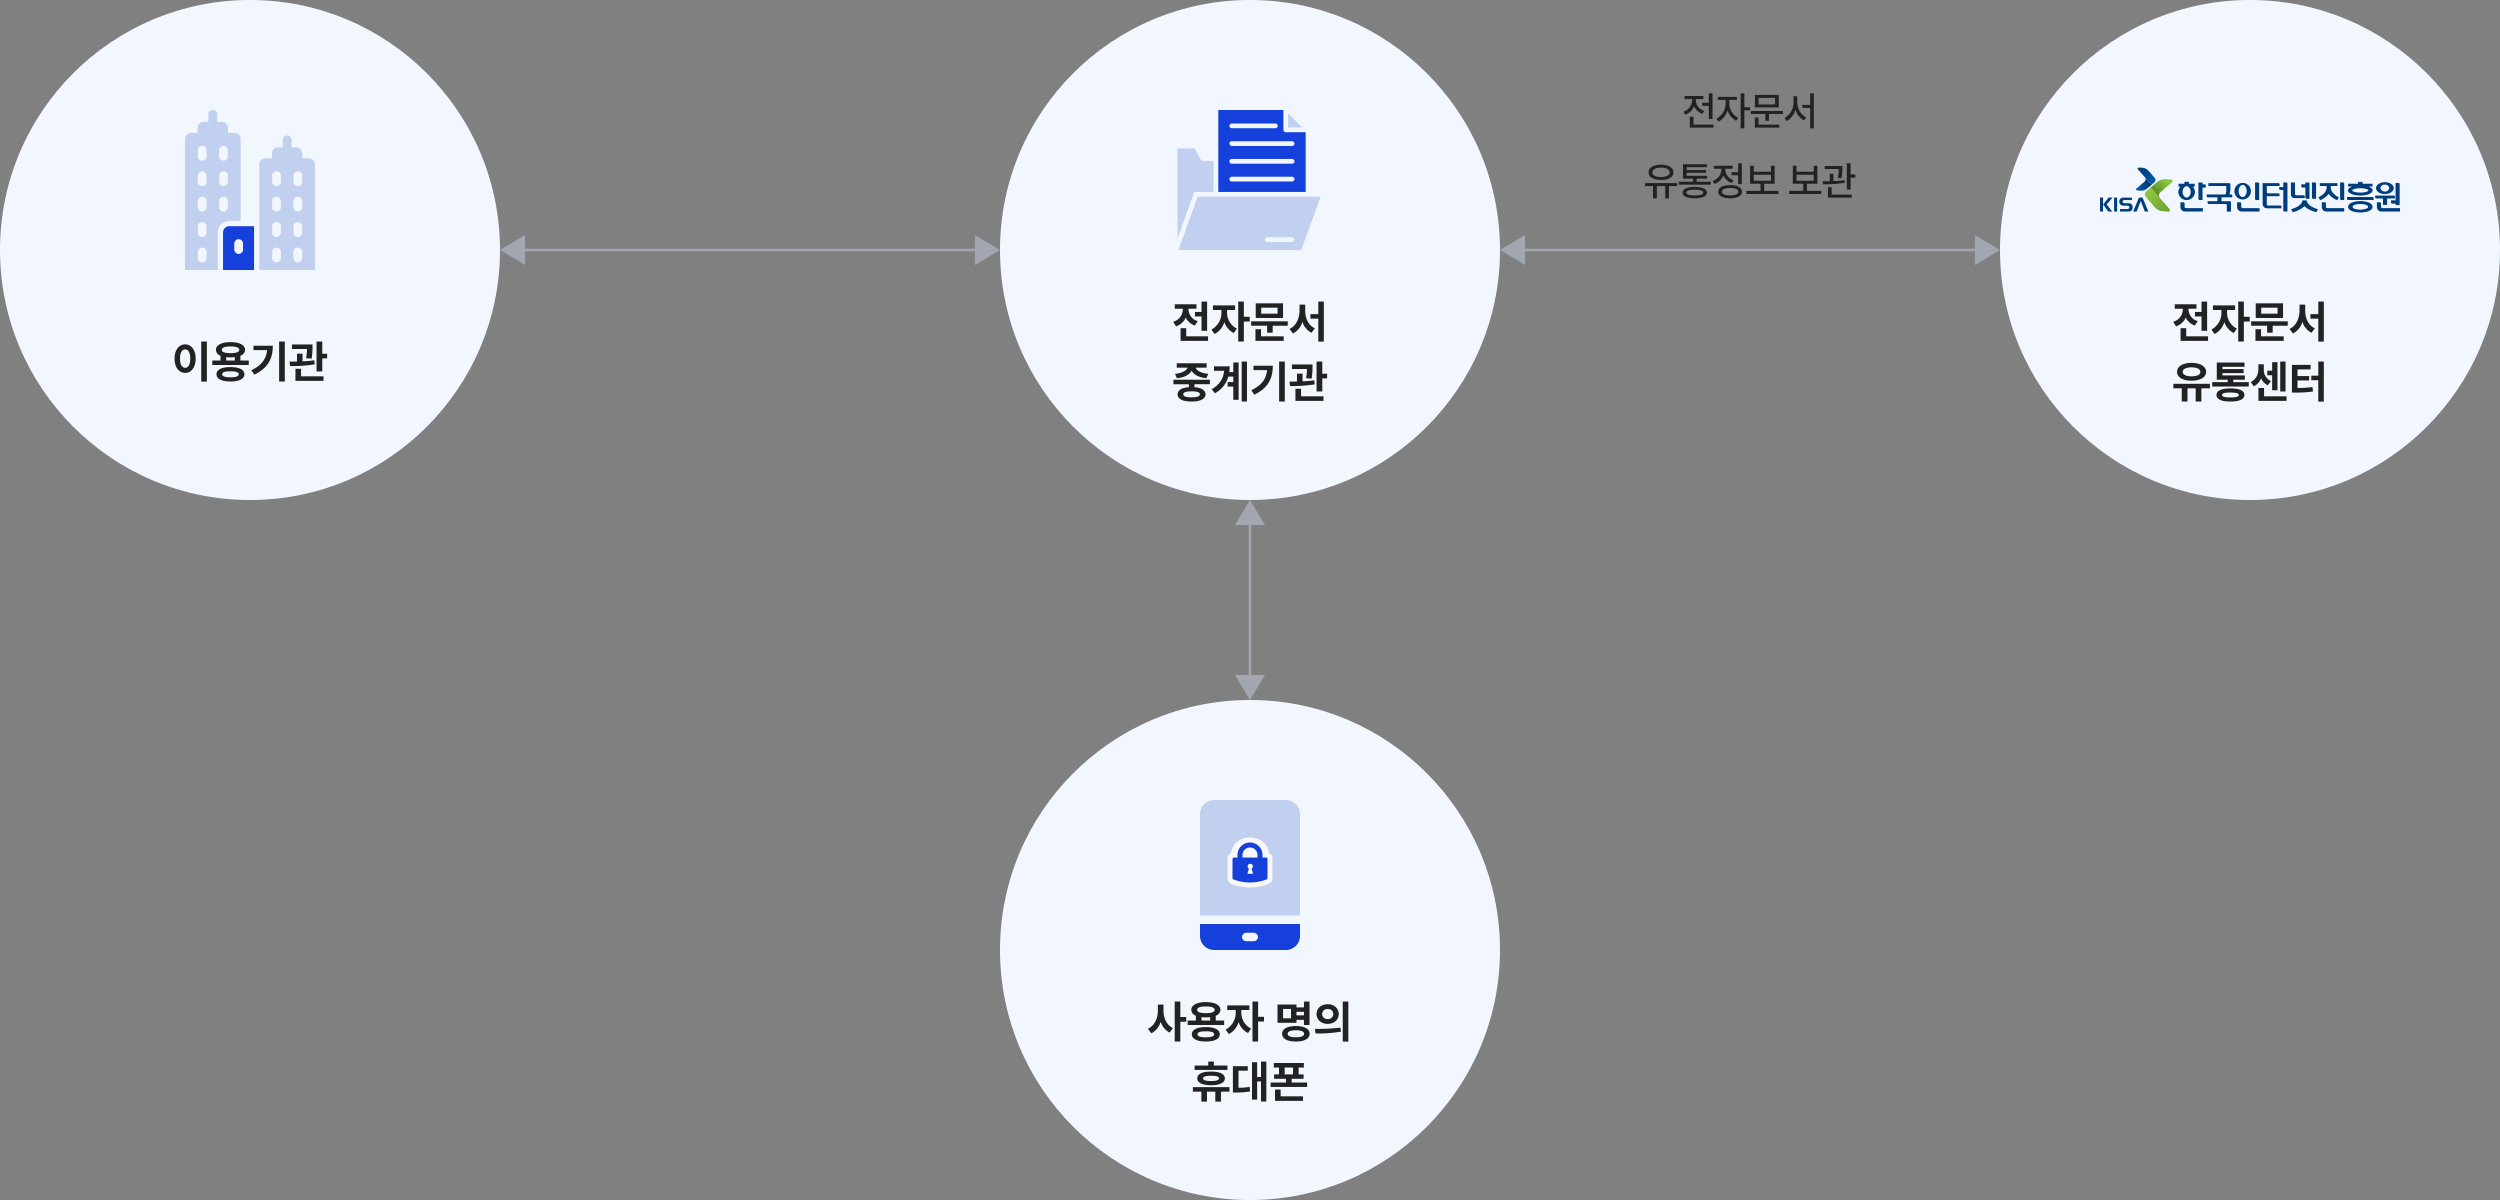 <svg xmlns="http://www.w3.org/2000/svg" xmlns:xlink="http://www.w3.org/1999/xlink" width="1000" height="480" viewBox="0 0 1000 480">
  <rect x="0" y="0" width="1000" height="480" fill="#808080" stroke="none"/>
  <defs>
    <linearGradient id="linear-gradient" x1="0.457" y1="0.195" x2="0.5" y2="1" gradientUnits="objectBoundingBox">
      <stop offset="0" stop-color="#8cc63f"/>
      <stop offset="1" stop-color="#6d9e31"/>
    </linearGradient>
    <linearGradient id="linear-gradient-2" x1="0.786" y1="0.434" x2="0.152" y2="0.433" gradientUnits="objectBoundingBox">
      <stop offset="0" stop-color="#8cc63f"/>
      <stop offset="1" stop-color="#548025"/>
    </linearGradient>
    <linearGradient id="linear-gradient-3" x1="0.093" y1="0.52" x2="0.765" y2="0.508" gradientUnits="objectBoundingBox">
      <stop offset="0" stop-color="#005aaa"/>
      <stop offset="1" stop-color="#00346d"/>
    </linearGradient>
    <linearGradient id="linear-gradient-4" x1="0.509" y1="0.862" x2="0.554" y2="-0.147" gradientUnits="objectBoundingBox">
      <stop offset="0" stop-color="#0059a8"/>
      <stop offset="1" stop-color="#003169"/>
    </linearGradient>
    <clipPath id="clip-path">
      <rect id="사각형_14169" data-name="사각형 14169" width="120" height="18" fill="none"/>
    </clipPath>
    <clipPath id="clip-path-2">
      <path id="패스_71552" data-name="패스 71552" d="M44.342,19.926,43.093,20.99a1.734,1.734,0,0,0-.179,2.465l3.61,4.139a4.969,4.969,0,0,0,2.931,1.447l2.091.148c.974.07,1.248-.468.61-1.2l-3.611-4.137c-.021-.024-.038-.049-.058-.074L45.3,20.1a.753.753,0,0,0-.569-.281.8.8,0,0,0-.389.109" transform="translate(-42.483 -19.817)" fill="url(#linear-gradient)"/>
    </clipPath>
    <clipPath id="clip-path-3">
      <path id="패스_71553" data-name="패스 71553" d="M50.046,12.166l-3.17,2.7a.729.729,0,0,1,.958.172l3.187,3.684a1.732,1.732,0,0,1,.239-2.392l4.417-3.764c.738-.629.546-1.2-.428-1.269l-2.091-.148c-.066,0-.132-.007-.2-.007a5.055,5.055,0,0,0-2.911,1.024" transform="translate(-46.876 -11.142)" fill="url(#linear-gradient-2)"/>
    </clipPath>
    <clipPath id="clip-path-4">
      <path id="패스_71554" data-name="패스 71554" d="M37.451,11.1l-3.107,2.648c-.52.442-.384.844.3.892l1.472.105a3.514,3.514,0,0,0,2.189-.716l2.433-2.094a.858.858,0,0,1-.978-.058l-2.183-2.51a1.218,1.218,0,0,1-.126,1.733" transform="translate(-34.028 -9.366)" fill="url(#linear-gradient-3)"/>
    </clipPath>
    <clipPath id="clip-path-5">
      <path id="패스_71555" data-name="패스 71555" d="M35.731.845,38.419,3.9l2.153,2.484a.77.77,0,0,0,1.008.084l.673-.553a1.217,1.217,0,0,0,.127-1.733L39.692,1.127A3.491,3.491,0,0,0,37.63.109l-1.47-.1c-.04,0-.079,0-.116,0-.591,0-.737.363-.313.844" transform="translate(-35.488 -0.001)" fill="url(#linear-gradient-4)"/>
    </clipPath>
    <clipPath id="clip-path-6">
      <rect id="사각형_14170" data-name="사각형 14170" width="40" height="60" fill="none"/>
    </clipPath>
    <clipPath id="clip-path-7">
      <rect id="사각형_14171" data-name="사각형 14171" width="57.257" height="56" fill="#c1d0ef"/>
    </clipPath>
  </defs>
  <circle id="타원_59" data-name="타원 59" cx="100" cy="100" r="100" transform="translate(800)" fill="#f2f7ff"/>
  <circle id="타원_58" data-name="타원 58" cx="100" cy="100" r="100" fill="#f2f7ff"/>
  <path id="패스_83092" data-name="패스 83092" d="M-17.244-14.379h-2.268V1.652h2.268Zm-8.684,1.125c-2.461,0-4.254,2.215-4.236,5.7-.018,3.516,1.775,5.713,4.236,5.713,2.408,0,4.2-2.2,4.2-5.713C-21.727-11.039-23.52-13.254-25.928-13.254Zm0,2.021c1.213,0,2.039,1.3,2.039,3.674,0,2.391-.826,3.674-2.039,3.674C-27.176-3.885-28-5.168-28-7.559-28-9.932-27.176-11.232-25.928-11.232ZM-.492-6.8H-3.85V-8.7a2.645,2.645,0,0,0,1.881-2.355c-.018-1.934-2.285-3.094-5.818-3.094-3.568,0-5.836,1.16-5.836,3.094a2.6,2.6,0,0,0,1.828,2.338V-6.8h-3.287V-5.01H-.492ZM-7.8-4.166c-3.516,0-5.607,1.02-5.607,2.865,0,1.881,2.092,2.9,5.607,2.9C-4.342,1.6-2.25.58-2.232-1.3-2.25-3.146-4.342-4.166-7.8-4.166Zm0,1.688c2.162,0,3.3.387,3.322,1.178C-4.5-.475-5.643-.07-7.8-.07c-2.215,0-3.34-.4-3.322-1.23C-11.145-2.092-10.02-2.479-7.8-2.479Zm.018-9.949c2.232,0,3.5.475,3.5,1.371,0,.879-1.266,1.318-3.5,1.318-2.268,0-3.516-.439-3.5-1.318C-11.3-11.953-10.055-12.428-7.787-12.428ZM-9.527-6.8V-8.156a12.023,12.023,0,0,0,1.74.105,14.827,14.827,0,0,0,1.705-.088V-6.8Zm23.449-7.576H11.654v16h2.268Zm-4.8,1.67H1.389v1.758H6.838C6.478-7.4,4.658-4.869.527-2.918L1.705-1.125C7.418-3.832,9.123-7.857,9.123-12.709ZM25-13.219H16.77v1.828H22.8a21.763,21.763,0,0,1-.369,3.656l2.2.211A24.246,24.246,0,0,0,25-12.217ZM21.023-9.527H18.791V-6.4c-1.063.035-2.074.035-2.971.035l.193,1.793a58.318,58.318,0,0,0,9.861-.686l-.123-1.617a45.493,45.493,0,0,1-4.729.4Zm7.893-4.852h-2.3V-2.408h2.3V-7.629H30.85V-9.51H28.916ZM29.408-.457H20.426V-3.48h-2.25V1.336H29.408Z" transform="translate(100 151)" fill="#222"/>
  <g id="그룹_37717" data-name="그룹 37717" transform="translate(48.178 44)">
    <path id="패스_71408" data-name="패스 71408" d="M155.842,169.675V184.7h12.414V167.166h-9.931a2.5,2.5,0,0,0-2.482,2.509m4.5,4.45a1.748,1.748,0,1,1,3.5,0v2.387a1.748,1.748,0,1,1-3.5,0Z" transform="translate(-114.807 -120.698)" fill="#1640db"/>
    <path id="패스_71409" data-name="패스 71409" d="M230.809,48.207a2.5,2.5,0,0,0-2.483-2.536h-2.569V43.741a2.437,2.437,0,0,0-2.426-2.452h-1.884V38.32a1.784,1.784,0,1,0-3.567,0v2.969H216a2.437,2.437,0,0,0-2.427,2.452v1.931H211.03a2.51,2.51,0,0,0-2.512,2.536V90.357h22.291Zm-13.652,37.32a1.748,1.748,0,1,1-3.5,0V83.141a1.748,1.748,0,1,1,3.5,0Zm0-10.158a1.76,1.76,0,0,1-1.748,1.766,1.78,1.78,0,0,1-1.748-1.766v-2.4a1.748,1.748,0,1,1,3.5,0Zm0-10.17a1.748,1.748,0,1,1-3.5,0V62.814a1.748,1.748,0,1,1,3.5,0Zm0-10.171a1.748,1.748,0,1,1-3.5,0v-2.4a1.781,1.781,0,0,1,1.748-1.766,1.76,1.76,0,0,1,1.748,1.766Zm8.53,30.5a1.748,1.748,0,1,1-3.5,0V83.141a1.748,1.748,0,1,1,3.5,0Zm0-10.158a1.78,1.78,0,0,1-1.748,1.766,1.76,1.76,0,0,1-1.749-1.766v-2.4a1.748,1.748,0,1,1,3.5,0Zm0-10.17a1.748,1.748,0,1,1-3.5,0V62.814a1.748,1.748,0,1,1,3.5,0Zm0-10.171a1.748,1.748,0,1,1-3.5,0v-2.4a1.76,1.76,0,0,1,1.749-1.766,1.781,1.781,0,0,1,1.748,1.766Z" transform="translate(-152.986 -26.357)" fill="#c1d0ef"/>
    <path id="패스_71410" data-name="패스 71410" d="M113.667,48.977a4.61,4.61,0,0,1,4.6-4.613h4.566V11.676a2.5,2.5,0,0,0-2.482-2.509h-2.568V7.206a2.437,2.437,0,0,0-2.426-2.45h-1.883V1.787a1.784,1.784,0,1,0-3.567,0V4.756h-1.885a2.437,2.437,0,0,0-2.426,2.45V9.167h-2.54a2.5,2.5,0,0,0-2.482,2.509V64h13.1Zm.552-32.857a1.748,1.748,0,1,1,3.5,0v2.4a1.748,1.748,0,1,1-3.5,0Zm0,10.17a1.748,1.748,0,1,1,3.5,0v2.388a1.748,1.748,0,1,1-3.5,0Zm0,10.171a1.748,1.748,0,1,1,3.5,0v2.387a1.748,1.748,0,1,1-3.5,0Zm-5.035,22.714a1.748,1.748,0,1,1-3.5,0V56.789a1.748,1.748,0,1,1,3.5,0Zm0-10.156a1.759,1.759,0,0,1-1.749,1.766,1.786,1.786,0,0,1-1.748-1.766v-2.4a1.748,1.748,0,1,1,3.5,0Zm0-10.171a1.748,1.748,0,1,1-3.5,0V36.461a1.748,1.748,0,1,1,3.5,0Zm0-10.17a1.748,1.748,0,1,1-3.5,0V26.29a1.748,1.748,0,1,1,3.5,0Zm0-10.156a1.748,1.748,0,1,1-3.5,0v-2.4a1.776,1.776,0,0,1,1.748-1.766,1.758,1.758,0,0,1,1.749,1.766Z" transform="translate(-74.745)" fill="#c1d0ef"/>
  </g>
  <circle id="타원_58-2" data-name="타원 58" cx="100" cy="100" r="100" transform="translate(400)" fill="#f2f7ff"/>
  <circle id="타원_72" data-name="타원 72" cx="100" cy="100" r="100" transform="translate(400 280)" fill="#f2f7ff"/>
  <path id="패스_83093" data-name="패스 83093" d="M-17.156-14.361h-2.232v4.131h-2.619V-8.42h2.619v5.73h2.232Zm.387,13.9h-8.754V-3.709h-2.25V1.336h11Zm-7.822-10.775V-11.5h3.182v-1.793h-8.684V-11.5h3.217v.246a5.174,5.174,0,0,1-3.85,4.957l1.143,1.828A6.271,6.271,0,0,0-25.717-8a6.044,6.044,0,0,0,3.691,3.2l1.107-1.775A4.916,4.916,0,0,1-24.592-11.232ZM-9.176-10.02V-11h3.217v-1.828h-8.859V-11h3.393v.984a7.6,7.6,0,0,1-4.025,6.855l1.3,1.775A7.9,7.9,0,0,0-10.266-6.17,7.489,7.489,0,0,0-6.5-1.793l1.248-1.758A7.1,7.1,0,0,1-9.176-10.02Zm6.715-4.359h-2.25v16h2.25V-6.4H-.105V-8.279H-2.461ZM15.1-6.469H.457v1.775h6.4v2.76H9.07v-2.76H15.1Zm-1.881-7.207H2.285v5.889H13.219Zm-8.736,1.74h6.539v2.408H4.482Zm9,11.479H4.412V-3.322H2.18V1.336h11.3Zm8.6-10.3v-2.391H19.811v2.391c-.018,3.006-1.266,6.1-4.008,7.33L17.209-1.6a7.779,7.779,0,0,0,3.762-4.711,7.287,7.287,0,0,0,3.621,4.43l1.371-1.793C23.291-4.834,22.078-7.752,22.078-10.758Zm7.453-3.621H27.316v5.027H24.17v1.811h3.146V1.652h2.215Zm-45.58,31.26h-14.59v1.811h6.17v1.178c-2.839.2-4.5,1.2-4.5,2.865,0,1.846,2.092,2.883,5.607,2.883,3.463,0,5.555-1.037,5.572-2.883-.018-1.652-1.661-2.654-4.447-2.865V18.691h6.188Zm-7.312,4.641c2.162.018,3.3.4,3.322,1.213-.018.773-1.16,1.2-3.322,1.2-2.215,0-3.34-.422-3.322-1.2C-26.7,21.926-25.576,21.539-23.361,21.521Zm5.994-11.215H-29.3v1.758h4.324c-.413,1.116-2.048,2.206-5.01,2.461l.738,1.758c3.041-.29,5.045-1.433,5.889-2.988.853,1.556,2.892,2.7,5.906,2.988l.791-1.758c-3.041-.255-4.667-1.336-5.045-2.461h4.342Zm16.154-.686H-3.322v16h2.109Zm-3.34.352H-6.68V13.84H-8.262a19.823,19.823,0,0,0,.141-2.32H-14.4V13.33h4.043c-.308,3.138-1.731,5.467-4.975,7.383l1.318,1.582A10.99,10.99,0,0,0-8.648,15.65H-6.68v2.18H-8.947v1.811H-6.68v5.273h2.127Zm18.475-.352H11.654v16h2.268Zm-4.8,1.67H1.389v1.758H6.838c-.36,3.551-2.18,6.082-6.311,8.033l1.178,1.793C7.418,20.168,9.123,16.143,9.123,11.291ZM25,10.781H16.77v1.828H22.8a21.763,21.763,0,0,1-.369,3.656l2.2.211A24.246,24.246,0,0,0,25,11.783Zm-3.973,3.691H18.791V17.6c-1.063.035-2.074.035-2.971.035l.193,1.793a58.318,58.318,0,0,0,9.861-.686l-.123-1.617a45.493,45.493,0,0,1-4.729.4Zm7.893-4.852h-2.3V21.592h2.3V16.371H30.85V14.49H28.916Zm.492,13.922H20.426V20.52h-2.25v4.816H29.408Z" transform="translate(500 135)" fill="#222"/>
  <path id="패스_83096" data-name="패스 83096" d="M-34.6-10.758v-2.391h-2.25v2.391c0,2.971-1.283,6.029-3.99,7.277l1.389,1.811A7.677,7.677,0,0,0-35.71-6.328a7.28,7.28,0,0,0,3.533,4.359l1.354-1.793C-33.39-4.992-34.62-7.893-34.6-10.758Zm6.732-3.621h-2.25v16h2.25V-6.311h2.355v-1.9H-27.87ZM-10.345-6.8H-13.7V-8.7a2.645,2.645,0,0,0,1.881-2.355c-.018-1.934-2.285-3.094-5.818-3.094-3.568,0-5.836,1.16-5.836,3.094a2.6,2.6,0,0,0,1.828,2.338V-6.8h-3.287V-5.01h14.59Zm-7.312,2.637c-3.516,0-5.607,1.02-5.607,2.865,0,1.881,2.092,2.9,5.607,2.9,3.463,0,5.555-1.02,5.572-2.9C-12.1-3.146-14.194-4.166-17.657-4.166Zm0,1.688c2.162,0,3.3.387,3.322,1.178-.018.826-1.16,1.23-3.322,1.23-2.215,0-3.34-.4-3.322-1.23C-21-2.092-19.872-2.479-17.657-2.479Zm.018-9.949c2.232,0,3.5.475,3.5,1.371,0,.879-1.266,1.318-3.5,1.318-2.268,0-3.516-.439-3.5-1.318C-21.155-11.953-19.907-12.428-17.64-12.428ZM-19.38-6.8V-8.156a12.023,12.023,0,0,0,1.74.105,14.827,14.827,0,0,0,1.705-.088V-6.8ZM-3.472-10.02V-11H-.255v-1.828H-9.114V-11h3.393v.984A7.6,7.6,0,0,1-9.747-3.164l1.3,1.775A7.9,7.9,0,0,0-4.562-6.17,7.489,7.489,0,0,0-.8-1.793L.448-3.551A7.1,7.1,0,0,1-3.472-10.02Zm6.715-4.359H.993v16h2.25V-6.4H5.6V-8.279H3.243Zm20.566,0H21.577v2.338H18.589V-13.2H11v7.313h7.594v-1.16h2.988V-5.01H23.81ZM13.228-11.426h3.164v3.762H13.228Zm5.115,6.838c-3.41,0-5.5,1.143-5.5,3.111s2.092,3.094,5.5,3.094,5.5-1.125,5.52-3.094C23.845-3.445,21.753-4.588,18.343-4.588Zm0,1.705c2.127,0,3.287.457,3.287,1.406,0,.914-1.16,1.389-3.287,1.389s-3.27-.475-3.27-1.389C15.073-2.426,16.216-2.883,18.343-2.883Zm.246-5.977v-1.406h2.988v1.406Zm12.48-4.447c-2.531-.018-4.447,1.635-4.447,3.92,0,2.3,1.916,3.938,4.447,3.938S35.5-7.084,35.5-9.387C35.5-11.672,33.6-13.324,31.069-13.307Zm0,1.934a2.025,2.025,0,0,1,2.25,1.986A2.024,2.024,0,0,1,31.069-7.4a1.976,1.976,0,0,1-2.215-1.986A1.986,1.986,0,0,1,31.069-11.373Zm8.262-3.006H37.1V1.652h2.232ZM25.954-3.445l.264,1.828A54.61,54.61,0,0,0,36.36-2.338l-.176-1.617A75.525,75.525,0,0,1,25.954-3.445ZM-9.026,11.221h-5.432V9.6H-16.69v1.617h-5.467v1.758H-9.026Zm.809,8.631H-22.86v1.811h3.41v3.973h2.232V21.662h3.34v3.973h2.268V21.662h3.393Zm-7.348-6.223c-3.463,0-5.537.949-5.52,2.725-.018,1.758,2.057,2.742,5.52,2.742,3.428,0,5.5-.984,5.52-2.742C-10.063,14.578-12.138,13.629-15.565,13.629Zm0,1.67c2.109,0,3.182.316,3.182,1.055,0,.7-1.072,1.055-3.182,1.055-2.145,0-3.2-.352-3.2-1.055C-18.765,15.615-17.71,15.3-15.565,15.3ZM6.53,9.621H4.4v6.17H2.856V9.885H.8V24.844H2.856v-7.26H4.4v8.033H6.53ZM-.888,11.467H-6.847V22h1.107a30.8,30.8,0,0,0,5.766-.439l-.158-1.828A24.69,24.69,0,0,1-4.6,20.1v-6.82H-.888ZM21.542,10.2H9.536v1.811H11.61v2.76H9.642v1.74h4.764v1.494H8.253v1.758h14.59V18.006H16.655V16.512h4.781v-1.74H19.45v-2.76h2.092ZM21.19,23.543h-8.93V20.8h-2.25v4.535H21.19Zm-7.33-8.771v-2.76H17.2v2.76Z" transform="translate(500 415)" fill="#222"/>
  <path id="패스_83095" data-name="패스 83095" d="M-17.156-14.361h-2.232v4.131h-2.619V-8.42h2.619v5.73h2.232Zm.387,13.9h-8.754V-3.709h-2.25V1.336h11Zm-7.822-10.775V-11.5h3.182v-1.793h-8.684V-11.5h3.217v.246a5.174,5.174,0,0,1-3.85,4.957l1.143,1.828A6.271,6.271,0,0,0-25.717-8a6.044,6.044,0,0,0,3.691,3.2l1.107-1.775A4.916,4.916,0,0,1-24.592-11.232ZM-9.176-10.02V-11h3.217v-1.828h-8.859V-11h3.393v.984a7.6,7.6,0,0,1-4.025,6.855l1.3,1.775A7.9,7.9,0,0,0-10.266-6.17,7.489,7.489,0,0,0-6.5-1.793l1.248-1.758A7.1,7.1,0,0,1-9.176-10.02Zm6.715-4.359h-2.25v16h2.25V-6.4H-.105V-8.279H-2.461ZM15.1-6.469H.457v1.775h6.4v2.76H9.07v-2.76H15.1Zm-1.881-7.207H2.285v5.889H13.219Zm-8.736,1.74h6.539v2.408H4.482Zm9,11.479H4.412V-3.322H2.18V1.336h11.3Zm8.6-10.3v-2.391H19.811v2.391c-.018,3.006-1.266,6.1-4.008,7.33L17.209-1.6a7.779,7.779,0,0,0,3.762-4.711,7.287,7.287,0,0,0,3.621,4.43l1.371-1.793C23.291-4.834,22.078-7.752,22.078-10.758Zm7.453-3.621H27.316v5.027H24.17v1.811h3.146V1.652h2.215ZM-16.014,18.516H-30.656v1.811H-27.3v5.291H-25V20.326h3.27v5.291h2.285V20.326h3.428Zm-7.365-8.367c-3.428,0-5.818,1.424-5.8,3.621-.018,2.162,2.373,3.516,5.8,3.516s5.836-1.354,5.836-3.516C-17.543,11.572-19.951,10.148-23.379,10.148Zm0,1.793c2.162,0,3.516.65,3.516,1.828,0,1.125-1.354,1.758-3.516,1.758-2.145,0-3.516-.633-3.5-1.758C-26.895,12.592-25.523,11.941-23.379,11.941ZM-.492,17.865H-6.68v-.984h4.623V15.158h-8.982v-.914h8.473V12.627h-8.473v-.9H-2.2V10.008H-13.289v6.873H-8.93v.984h-6.187v1.758H-.492Zm-7.312,2.5c-3.586-.018-5.607.932-5.607,2.619,0,1.723,2.021,2.637,5.607,2.637,3.533,0,5.555-.914,5.572-2.637C-2.25,21.293-4.271,20.344-7.8,20.361Zm0,1.652c2.25,0,3.3.3,3.322.967-.018.686-1.072.984-3.322.984-2.3,0-3.375-.3-3.357-.984C-11.18,22.313-10.107,22.014-7.8,22.014ZM14.221,9.621H12.094V21.592h2.127Zm-3.234.246H8.859v3.41H6.908v1.828H8.859v6.012h2.127Zm3.639,13.676h-9V20.186H3.375v5.15h11.25ZM5.52,12.785V10.693H3.34v2.092A5.437,5.437,0,0,1,.281,17.813l1.23,1.705A5.847,5.847,0,0,0,4.447,16.3a5.376,5.376,0,0,0,2.672,2.83l1.248-1.723A4.834,4.834,0,0,1,5.52,12.785ZM29.531,9.621H27.316v5.643H24.5v1.811h2.813v8.578h2.215ZM24.24,10.957H16.77V22.031h1.266a45.813,45.813,0,0,0,7.172-.439L24.979,19.8A39.272,39.272,0,0,1,19,20.2V17.18H23.66V15.422H19V12.768H24.24Z" transform="translate(900 135)" fill="#222"/>
  <g id="그룹_37809" data-name="그룹 37809" transform="translate(-490 -1869)">
    <path id="다각형_1" data-name="다각형 1" d="M6,0l6,10H0Z" transform="translate(690 1975) rotate(-90)" fill="#a1a6b0"/>
    <path id="다각형_8" data-name="다각형 8" d="M6,0l6,10H0Z" transform="translate(890 1963) rotate(90)" fill="#a1a6b0"/>
    <line id="선_1391" data-name="선 1391" x2="180" transform="translate(700 1969)" fill="none" stroke="#a1a6b0" stroke-width="1"/>
  </g>
  <g id="그룹_37900" data-name="그룹 37900" transform="translate(2469 -490) rotate(90)">
    <path id="다각형_1-2" data-name="다각형 1" d="M6,0l6,10H0Z" transform="translate(690 1975) rotate(-90)" fill="#a1a6b0"/>
    <path id="다각형_8-2" data-name="다각형 8" d="M6,0l6,10H0Z" transform="translate(770 1963) rotate(90)" fill="#a1a6b0"/>
    <line id="선_1391-2" data-name="선 1391" x2="60" transform="translate(700 1969)" fill="none" stroke="#a1a6b0" stroke-width="1"/>
  </g>
  <g id="그룹_37899" data-name="그룹 37899" transform="translate(-90 -1869)">
    <path id="다각형_1-3" data-name="다각형 1" d="M6,0l6,10H0Z" transform="translate(690 1975) rotate(-90)" fill="#a1a6b0"/>
    <path id="다각형_8-3" data-name="다각형 8" d="M6,0l6,10H0Z" transform="translate(890 1963) rotate(90)" fill="#a1a6b0"/>
    <line id="선_1391-3" data-name="선 1391" x2="180" transform="translate(700 1969)" fill="none" stroke="#a1a6b0" stroke-width="1"/>
  </g>
  <path id="패스_83094" data-name="패스 83094" d="M-14.989-12.656h-1.484v3.781h-2.672v1.2h2.672v5.266h1.484Zm.375,12.484H-22.6V-3.328h-1.484V1.031h9.469Zm-7.031-9.656v-.547h3v-1.219h-7.547v1.219h3.031v.547a4.887,4.887,0,0,1-3.484,4.5l.766,1.2a5.842,5.842,0,0,0,3.5-3.375,5.673,5.673,0,0,0,3.344,3.063l.766-1.187A4.625,4.625,0,0,1-21.645-9.828ZM-8.278-8.547v-1.484h3.047v-1.234H-12.9v1.234h3.156v1.484a7.063,7.063,0,0,1-3.672,6.031l.875,1.172A7.66,7.66,0,0,0-8.981-5.875,7.142,7.142,0,0,0-5.543-1.7L-4.7-2.859A6.607,6.607,0,0,1-8.278-8.547Zm6.031-4.125H-3.731v14h1.484v-7.2H0v-1.25h-2.25Zm15.4,7.078H.34v1.2H6.121v2.719H7.59V-4.391h5.563ZM11.5-12.016H1.981v4.969H11.5ZM3.434-10.844h6.594v2.625H3.434Zm8.3,10.672H3.418V-3H1.934V1.031h9.8Zm7.18-8.937V-11.5h-1.5v2.391a7.156,7.156,0,0,1-3.625,6.328l.938,1.2a7.552,7.552,0,0,0,3.453-4.562,7.133,7.133,0,0,0,3.406,4.3l.906-1.187A6.742,6.742,0,0,1,18.911-9.109Zm6.625-3.562H24.067v4.656H20.942v1.2h3.125V1.359h1.469Zm-54.7,35.906H-41.978v1.219h3.188v4.875h1.531V24.453h3.344v4.875h1.5V24.453h3.25ZM-35.6,15.859c-2.969,0-4.984,1.2-4.984,3.094,0,1.859,2.016,3.047,4.984,3.031,2.953.016,4.984-1.172,4.984-3.031C-30.618,17.063-32.649,15.859-35.6,15.859Zm0,1.188c2.078.016,3.469.734,3.469,1.906,0,1.141-1.391,1.859-3.469,1.859s-3.469-.719-3.453-1.859C-39.071,17.781-37.681,17.063-35.6,17.047Zm19.914,5.641h-5.656V21.469h4.188V20.313h-8.156V19.125h7.7V18.016h-7.7V16.875h8.063V15.7h-9.562v5.766h3.984v1.219h-5.656v1.172h12.8Zm-6.391,2.094c-3.109-.016-4.859.8-4.859,2.266,0,1.484,1.75,2.266,4.859,2.25,3.078.016,4.828-.766,4.828-2.25C-17.251,25.578-19,24.766-22.079,24.781Zm0,1.109c2.172,0,3.344.406,3.344,1.156s-1.172,1.141-3.344,1.125c-2.2.016-3.391-.375-3.375-1.125C-25.469,26.3-24.282,25.891-22.079,25.891ZM-3.274,15.328H-4.758v3.563H-7.368v1.219h2.609v3.547h1.484Zm-4.687,8.719c-2.937,0-4.75.969-4.734,2.641-.016,1.672,1.8,2.625,4.734,2.641,2.938-.016,4.734-.969,4.734-2.641S-5.024,24.047-7.961,24.047Zm0,1.156c2.047,0,3.266.531,3.266,1.484,0,.938-1.219,1.484-3.266,1.469-2.047.016-3.266-.531-3.266-1.469C-11.227,25.734-10.008,25.2-7.961,25.2ZM-9.93,17.8v-.3h3V16.3h-7.547v1.2h3.031v.313a4.974,4.974,0,0,1-3.5,4.578l.781,1.188a5.924,5.924,0,0,0,3.516-3.437,5.576,5.576,0,0,0,3.328,3.047l.766-1.172A4.628,4.628,0,0,1-9.93,17.8Zm21.305,8.563h-5.7V23.484H9.859v-7.2H8.391v2.406H1.516V16.281H.031v7.2H4.2v2.875H-1.437v1.234H11.375ZM1.516,22.281V19.891H8.391v2.391Zm26.954,4.078h-5.7V23.484h4.188v-7.2H25.485v2.406H18.61V16.281H17.126v7.2H21.3v2.875H15.657v1.234H28.469ZM18.61,22.281V19.891h6.875v2.391Zm18.352-5.891H29.9v1.219h5.609a20.035,20.035,0,0,1-.375,3.563l1.469.141a22.364,22.364,0,0,0,.359-4.141Zm-3.578,3.141H31.915v2.938c-1.023.031-2,.039-2.859.047l.141,1.2a54.455,54.455,0,0,0,8.734-.578l-.094-1.078a40.769,40.769,0,0,1-4.453.359Zm6.859-4.2H38.728V25.844h1.516V21.031h1.922v-1.25H40.243Zm.453,12.5H32.665V24.891H31.181v4.141H40.7Z" transform="translate(700 50)" fill="#222"/>
  <g id="그룹_37911" data-name="그룹 37911" transform="translate(840 67.001)">
    <g id="그룹_37902" data-name="그룹 37902" transform="translate(0 0)">
      <g id="그룹_37901" data-name="그룹 37901" clip-path="url(#clip-path)">
        <path id="패스_71526" data-name="패스 71526" d="M264.355,18.853c1.957,0,3.543-1.06,3.543-2.368s-1.586-2.368-3.543-2.368-3.543,1.06-3.543,2.368,1.586,2.368,3.543,2.368m0-3.751a1.621,1.621,0,0,1,1.782,1.383,1.84,1.84,0,0,1-3.564,0,1.621,1.621,0,0,1,1.782-1.383" transform="translate(-150.401 -8.234)" fill="#003d7d"/>
        <path id="패스_71527" data-name="패스 71527" d="M210.572,19.315a7.648,7.648,0,0,0,3.44,2.505l.595-1.173c-1.53-.733-3.2-2.132-3.2-3.932v-.573h2.64V15h-7.013v1.146h2.708v.587c0,1.946-1.679,3.065-3.223,3.906l.623,1.2a8.654,8.654,0,0,0,3.426-2.519" transform="translate(-119.095 -8.746)" fill="#003d7d"/>
        <path id="패스_71528" data-name="패스 71528" d="M234.4,34.532c0,3.012,9.8,3.012,9.8,0,0-3.093-9.8-3.08-9.8,0m1.8-.014c0-1.506,6.2-1.506,6.2,0s-6.2,1.52-6.2,0" transform="translate(-135.17 -18.791)" fill="#003d7d"/>
        <path id="패스_71529" data-name="패스 71529" d="M133.611,17.771a3.311,3.311,0,1,0-3.309,3.4,3.353,3.353,0,0,0,3.309-3.4m-4.92,0c0-1.339.722-2.425,1.611-2.425s1.611,1.086,1.611,2.425S131.191,20.2,130.3,20.2s-1.611-1.086-1.611-2.426" transform="translate(-73.232 -8.384)" fill="#003d7d"/>
        <path id="패스_71530" data-name="패스 71530" d="M234.288,17.2c0,1.143,2.216,2.069,4.948,2.069s4.949-.926,4.949-2.069c0-.613-.638-1.164-1.651-1.542h1.579v-1.12H240.13v-.76h-1.787v.76H234.36v1.12h1.579c-1.014.379-1.651.929-1.651,1.542m4.948-.876c1.774,0,3.212.392,3.212.876s-1.438.876-3.212.876-3.212-.393-3.212-.876,1.439-.876,3.212-.876" transform="translate(-135.106 -8.038)" fill="#003d7d"/>
        <path id="패스_71531" data-name="패스 71531" d="M77.361,21.041a3.284,3.284,0,0,0,3.31-3.257,3.212,3.212,0,0,0-.8-2.115h.742V14.522H78.261v-.773h-1.8v.773H74.117v1.146h.73a3.215,3.215,0,0,0-.794,2.115,3.283,3.283,0,0,0,3.308,3.257m0-5.506c.89,0,1.612,1.007,1.612,2.249s-.722,2.249-1.612,2.249-1.611-1.007-1.611-2.249.72-2.249,1.611-2.249" transform="translate(-42.704 -8.019)" fill="#003d7d"/>
        <path id="패스_71532" data-name="패스 71532" d="M186.863,31.566h-1.747c-.108,1.879-2.8,3.078-4.469,3.506l.6,1.212a10.639,10.639,0,0,0,4.673-2.332.117.117,0,0,1,.076-.045.107.107,0,0,1,.073.045c1,1.146,3.183,1.959,4.672,2.332l.6-1.212c-1.665-.427-4.361-1.626-4.469-3.506" transform="translate(-104.173 -18.411)" fill="#003d7d"/>
        <path id="패스_71533" data-name="패스 71533" d="M201.448,14.39h-1.192v6.042a.481.481,0,0,0,.484.476h1.168V14.842a.478.478,0,0,0-.461-.452" transform="translate(-115.481 -8.393)" fill="#003d7d"/>
        <path id="패스_71534" data-name="패스 71534" d="M95.463,15.121h-.83V14.4H92.98v6.529h0a.48.48,0,0,0,.477.475h1.175V16.421h1.312v-.839a.48.48,0,0,0-.482-.461" transform="translate(-53.618 -8.401)" fill="#003d7d"/>
        <path id="패스_71535" data-name="패스 71535" d="M78.14,35.717a.481.481,0,0,1-.481-.468v-1.4a.477.477,0,0,0-.453-.461H75.993v1.907a1.827,1.827,0,0,0,1.843,1.8h7.136V35.717Z" transform="translate(-43.823 -19.474)" fill="#003d7d"/>
        <path id="패스_71536" data-name="패스 71536" d="M131.694,35.717a.48.48,0,0,1-.481-.476h0V33.848a.479.479,0,0,0-.453-.46h-1.214v1.907a1.826,1.826,0,0,0,1.842,1.8h7.137V35.717Z" transform="translate(-74.704 -19.474)" fill="#003d7d"/>
        <path id="패스_71537" data-name="패스 71537" d="M211.71,35.717a.48.48,0,0,1-.481-.476h0V33.862h0a.478.478,0,0,0-.455-.474h-1.211v1.907a1.826,1.826,0,0,0,1.842,1.8h7.136V35.717Z" transform="translate(-120.847 -19.474)" fill="#003d7d"/>
        <path id="패스_71538" data-name="패스 71538" d="M263.782,35.717a.479.479,0,0,1-.482-.476h0v-1.38h0a.478.478,0,0,0-.454-.474h-1.209v1.907a1.826,1.826,0,0,0,1.841,1.8h7.4V35.717Z" transform="translate(-150.876 -19.474)" fill="#003d7d"/>
        <path id="패스_71539" data-name="패스 71539" d="M244.049,28.794a.48.48,0,0,0-.485-.476H233.406v.74a.479.479,0,0,0,.482.466h10.161v-.729Z" transform="translate(-134.597 -16.516)" fill="#003d7d"/>
        <path id="패스_71540" data-name="패스 71540" d="M111.079,20.688v-.68a.48.48,0,0,0-.483-.466h-.681a7.684,7.684,0,0,0,.379-2.986V15.471h0a.479.479,0,0,0-.387-.466h0a.5.5,0,0,0-.095-.009h-8.325v1.146h7.158v1.707a3.158,3.158,0,0,1-.351,1.693h-7.469v.672h0a.479.479,0,0,0,.469.475h3.8v1.534H101.18V22.9a.478.478,0,0,0,.461.453h6.744a.481.481,0,0,1,.484.476l0,0V26.38h1.666V22.7h0a.481.481,0,0,0-.484-.476h-3.308V20.688Z" transform="translate(-58.141 -8.746)" fill="#003d7d"/>
        <path id="패스_71541" data-name="패스 71541" d="M228.058,14.39h-1.19v6.549a.48.48,0,0,0,.483.474v0h1.168V14.856a.478.478,0,0,0-.462-.466" transform="translate(-130.827 -8.393)" fill="#003d7d"/>
        <path id="패스_71542" data-name="패스 71542" d="M147.721,14.39H146.53v6.549h0a.48.48,0,0,0,.483.477l0,0h1.167V14.844a.476.476,0,0,0-.461-.454" transform="translate(-84.499 -8.393)" fill="#003d7d"/>
        <path id="패스_71543" data-name="패스 71543" d="M191.827,20.432h0a.481.481,0,0,0,.484.476h1.168V14.863h0a.479.479,0,0,0-.463-.474h-1.186v.71h-1.633v.837h0a.479.479,0,0,0,.483.476v0h1.148Z" transform="translate(-109.678 -8.393)" fill="#003d7d"/>
        <path id="패스_71544" data-name="패스 71544" d="M276.8,21.789h-1.815v.841a.48.48,0,0,0,.483.477h1.363v.6h1.607V15.285a.479.479,0,0,0-.478-.462H276.8Z" transform="translate(-158.576 -8.646)" fill="#003d7d"/>
        <path id="패스_71545" data-name="패스 71545" d="M161.2,24.416a.48.48,0,0,0-.469-.461h-4.912a.479.479,0,0,1-.482-.456V20.235h5.1v-.686a.479.479,0,0,0-.47-.46h-4.152v0a.479.479,0,0,1-.482-.456V16.142h5.132v-.668a.48.48,0,0,0-.483-.476v0h-6.314v8.292a1.807,1.807,0,0,0,1.828,1.8h5.7v-.671Z" transform="translate(-88.618 -8.746)" fill="#003d7d"/>
        <path id="패스_71546" data-name="패스 71546" d="M185.431,19.508H182.5v0a.481.481,0,0,1-.484-.476h0V14.39H180.36l.014,4.825a1.454,1.454,0,0,0,1.462,1.439H185.9v-.7a.479.479,0,0,0-.467-.446" transform="translate(-104.007 -8.393)" fill="#003d7d"/>
        <path id="패스_71547" data-name="패스 71547" d="M267.892,27.42a.479.479,0,0,0-.459-.459h-7.446v.675a.48.48,0,0,0,.484.47h2.644v2.56h1.651v-2.56h3.128V27.42Z" transform="translate(-149.926 -15.725)" fill="#003d7d"/>
        <path id="패스_71548" data-name="패스 71548" d="M172.134,14.39h-1.2v1.821h-1.653v.695a.48.48,0,0,0,.481.452h1.171v8.19a.479.479,0,0,0,.483.465H172.6V14.86a.479.479,0,0,0-.464-.47" transform="translate(-97.617 -8.393)" fill="#003d7d"/>
        <path id="패스_71549" data-name="패스 71549" d="M1.22,34.448H0v-5.6H1.22Zm.041-2.835L3.443,28.85H5.035L2.657,31.612l2.265,2.835h-1.6Z" transform="translate(0 -16.827)" fill="#003d7d"/>
        <rect id="사각형_14168" data-name="사각형 14168" width="1.221" height="5.598" transform="translate(5.628 12.023)" fill="#003d7d"/>
        <path id="패스_71550" data-name="패스 71550" d="M18.509,34.448v-.991h2.6a1.847,1.847,0,0,0,.837-.125.579.579,0,0,0,.3-.535.638.638,0,0,0-.351-.6,1.447,1.447,0,0,0-.641-.108H20.2a2.234,2.234,0,0,1-1.391-.343,1.478,1.478,0,0,1-.414-.546,1.649,1.649,0,0,1-.15-.7,1.8,1.8,0,0,1,.349-1.074,1.46,1.46,0,0,1,1.094-.548c.171-.016.422-.024.757-.024H23.27v.991H20.721a4.132,4.132,0,0,0-.755.05.506.506,0,0,0-.381.569A.534.534,0,0,0,19.9,31a1.943,1.943,0,0,0,.713.094h.914a3.423,3.423,0,0,1,1.044.119,1.3,1.3,0,0,1,.828.708,2.068,2.068,0,0,1,.184.87,1.786,1.786,0,0,1-.237.916,1.358,1.358,0,0,1-1,.688,6.635,6.635,0,0,1-.975.053Z" transform="translate(-10.521 -16.827)" fill="#003d7d"/>
        <path id="패스_71551" data-name="패스 71551" d="M35.053,28.85h-1.4l-2.356,5.6h1.421l1.634-4.257,1.63,4.257h1.422Z" transform="translate(-18.05 -16.827)" fill="#003d7d"/>
      </g>
    </g>
    <g id="그룹_37904" data-name="그룹 37904" transform="translate(17.984 8.258)">
      <g id="그룹_37903" data-name="그룹 37903" clip-path="url(#clip-path-2)">
        <path id="패스_71556" data-name="패스 71556" d="M0,0,14.135.11l.109,14.025L.109,14.025Z" transform="translate(-4.965 4.126) rotate(-41.386)" fill="url(#linear-gradient)"/>
      </g>
    </g>
    <g id="그룹_37906" data-name="그룹 37906" transform="translate(19.844 4.643)">
      <g id="그룹_37905" data-name="그룹 37905" clip-path="url(#clip-path-3)">
        <path id="패스_71557" data-name="패스 71557" d="M0,0,12.138.1l.094,12.038-12.138-.1Z" transform="translate(-3.841 3.535) rotate(-43.075)" fill="url(#linear-gradient-2)"/>
      </g>
    </g>
    <g id="그룹_37908" data-name="그룹 37908" transform="translate(14.405 3.903)">
      <g id="그룹_37907" data-name="그룹 37907" clip-path="url(#clip-path-4)">
        <path id="패스_71558" data-name="패스 71558" d="M0,0,8.776.068l.067,8.615L.067,8.615Z" transform="matrix(0.756, -0.654, 0.654, 0.756, -2.931, 2.324)" fill="url(#linear-gradient-3)"/>
      </g>
    </g>
    <g id="그룹_37910" data-name="그룹 37910" transform="translate(15.023 0)">
      <g id="그룹_37909" data-name="그룹 37909" clip-path="url(#clip-path-5)">
        <path id="패스_71559" data-name="패스 71559" d="M0,0,10.065.078l.078,9.974L.078,9.974Z" transform="translate(-3.545 2.889) rotate(-41.104)" fill="url(#linear-gradient-4)"/>
      </g>
    </g>
  </g>
  <g id="그룹_37916" data-name="그룹 37916" transform="translate(-460 -1538)">
    <g id="그룹_37913" data-name="그룹 37913" transform="translate(940 1858)">
      <g id="그룹_37912" data-name="그룹 37912" clip-path="url(#clip-path-6)">
        <path id="패스_71560" data-name="패스 71560" d="M5.668,0H34.332A5.67,5.67,0,0,1,40,5.667V46.208H0V5.667A5.672,5.672,0,0,1,5.668,0" fill="#c1d0ef" fill-rule="evenodd"/>
        <path id="패스_71561" data-name="패스 71561" d="M34.332,324.463H5.668A5.672,5.672,0,0,1,0,318.8V314.05H40V318.8a5.675,5.675,0,0,1-5.668,5.667m-11.16-5.206a1.69,1.69,0,0,0-1.69-1.691H18.519a1.687,1.687,0,0,0-1.205.491,1.686,1.686,0,0,0-.37.549,1.7,1.7,0,0,0,0,1.3,1.694,1.694,0,0,0,1.575,1.039h2.963a1.69,1.69,0,0,0,1.69-1.689" transform="translate(0 -264.463)" fill="#1640db" fill-rule="evenodd"/>
      </g>
    </g>
    <g id="그룹_37915" data-name="그룹 37915" transform="translate(951 1873)">
      <path id="패스_71562" data-name="패스 71562" d="M9.041,20a19.714,19.714,0,0,1-7.464-1.449A2.411,2.411,0,0,1,0,16.365v-8A2.418,2.418,0,0,1,1.483,6.224C1.64,2.769,4.951,0,9,0s7.361,2.769,7.517,6.224A2.417,2.417,0,0,1,18,8.367v7.979a2.459,2.459,0,0,1-1.621,2.212A19.3,19.3,0,0,1,9.041,20" fill="#f8f8f8"/>
      <path id="패스_71563" data-name="패스 71563" d="M41.81,127.812v-7.664a.662.662,0,0,0-.719-.584H28.529a.662.662,0,0,0-.719.584v7.681a.576.576,0,0,0,.395.522,18.56,18.56,0,0,0,13.191,0,.6.6,0,0,0,.414-.536" transform="translate(-25.81 -111.564)" fill="#1640db"/>
      <path id="패스_71564" data-name="패스 71564" d="M62.348,50.7V48.662a3.979,3.979,0,0,1,4-3.959h0a3.979,3.979,0,0,1,4,3.959V50.7" transform="translate(-57.349 -41.703)" fill="none" stroke="#1640db" stroke-linecap="round" stroke-linejoin="round" stroke-width="2"/>
      <path id="패스_71565" data-name="패스 71565" d="M98.711,153.859a1.034,1.034,0,1,0-1.032,0l-.579,1.9a.121.121,0,0,0,.114.157h1.961a.121.121,0,0,0,.114-.157Z" transform="translate(-89.095 -141.417)" fill="#fff"/>
    </g>
  </g>
  <g id="그룹_37918" data-name="그룹 37918" transform="translate(471 44)">
    <g id="그룹_37917" data-name="그룹 37917" clip-path="url(#clip-path-7)">
      <path id="패스_71566" data-name="패스 71566" d="M49.5,56H.4L8.047,34.692H57.257ZM44.259,1.36l5.631,5.63H44.259V1.36ZM42.339,0h-26V32.769H51.251V8.913H43.3a.959.959,0,0,1-.962-.961ZM6.834,15.375H0V51.435L6.467,33.406a.963.963,0,0,1,.9-.637h7.04V20.362H10.149a.962.962,0,0,1-.49-.133.951.951,0,0,1-.352-.364ZM20.756,6.341a.954.954,0,0,1,.074-.368.972.972,0,0,1,.209-.312.961.961,0,0,1,.678-.281h17.42a.961.961,0,1,1,0,1.922H21.718a.965.965,0,0,1-.962-.962Zm0,7.1a.965.965,0,0,1,.962-.962H45.866a.962.962,0,0,1,0,1.923H21.718a.965.965,0,0,1-.962-.962Zm0,7.1a.965.965,0,0,1,.962-.961H45.866a.961.961,0,1,1,0,1.922H21.718a.963.963,0,0,1-.678-.282.98.98,0,0,1-.209-.312.958.958,0,0,1-.074-.368Zm0,7.1a.965.965,0,0,1,.962-.962H45.866a.962.962,0,0,1,0,1.923H21.718a.965.965,0,0,1-.962-.962ZM35,51.84a.954.954,0,0,0,.072.368.979.979,0,0,0,.209.312.962.962,0,0,0,.681.281h9.731a.973.973,0,0,0,.687-.278.978.978,0,0,0,.209-.313.957.957,0,0,0-.527-1.261.957.957,0,0,0-.369-.07H35.957A.96.96,0,0,0,35,51.84" fill="#c1d0ef" fill-rule="evenodd"/>
      <path id="패스_71567" data-name="패스 71567" d="M83.063,0h-26V32.769H91.975V8.913h-7.95a.959.959,0,0,1-.962-.961ZM61.48,6.341a.954.954,0,0,1,.074-.368.928.928,0,0,1,.209-.312.961.961,0,0,1,.678-.281h17.42a.961.961,0,1,1,0,1.922H62.442a.965.965,0,0,1-.962-.962Zm0,7.1a.965.965,0,0,1,.962-.962H86.59a.962.962,0,0,1,0,1.923H62.442a.965.965,0,0,1-.962-.962Zm0,7.1a.965.965,0,0,1,.962-.961H86.59a.961.961,0,1,1,0,1.922H62.442a.963.963,0,0,1-.678-.282.935.935,0,0,1-.209-.312.958.958,0,0,1-.074-.368Zm0,7.1a.965.965,0,0,1,.962-.962H86.59a.962.962,0,0,1,0,1.923H62.442a.965.965,0,0,1-.962-.962Z" transform="translate(-40.725)" fill="#1640db" fill-rule="evenodd"/>
    </g>
  </g>
</svg>
